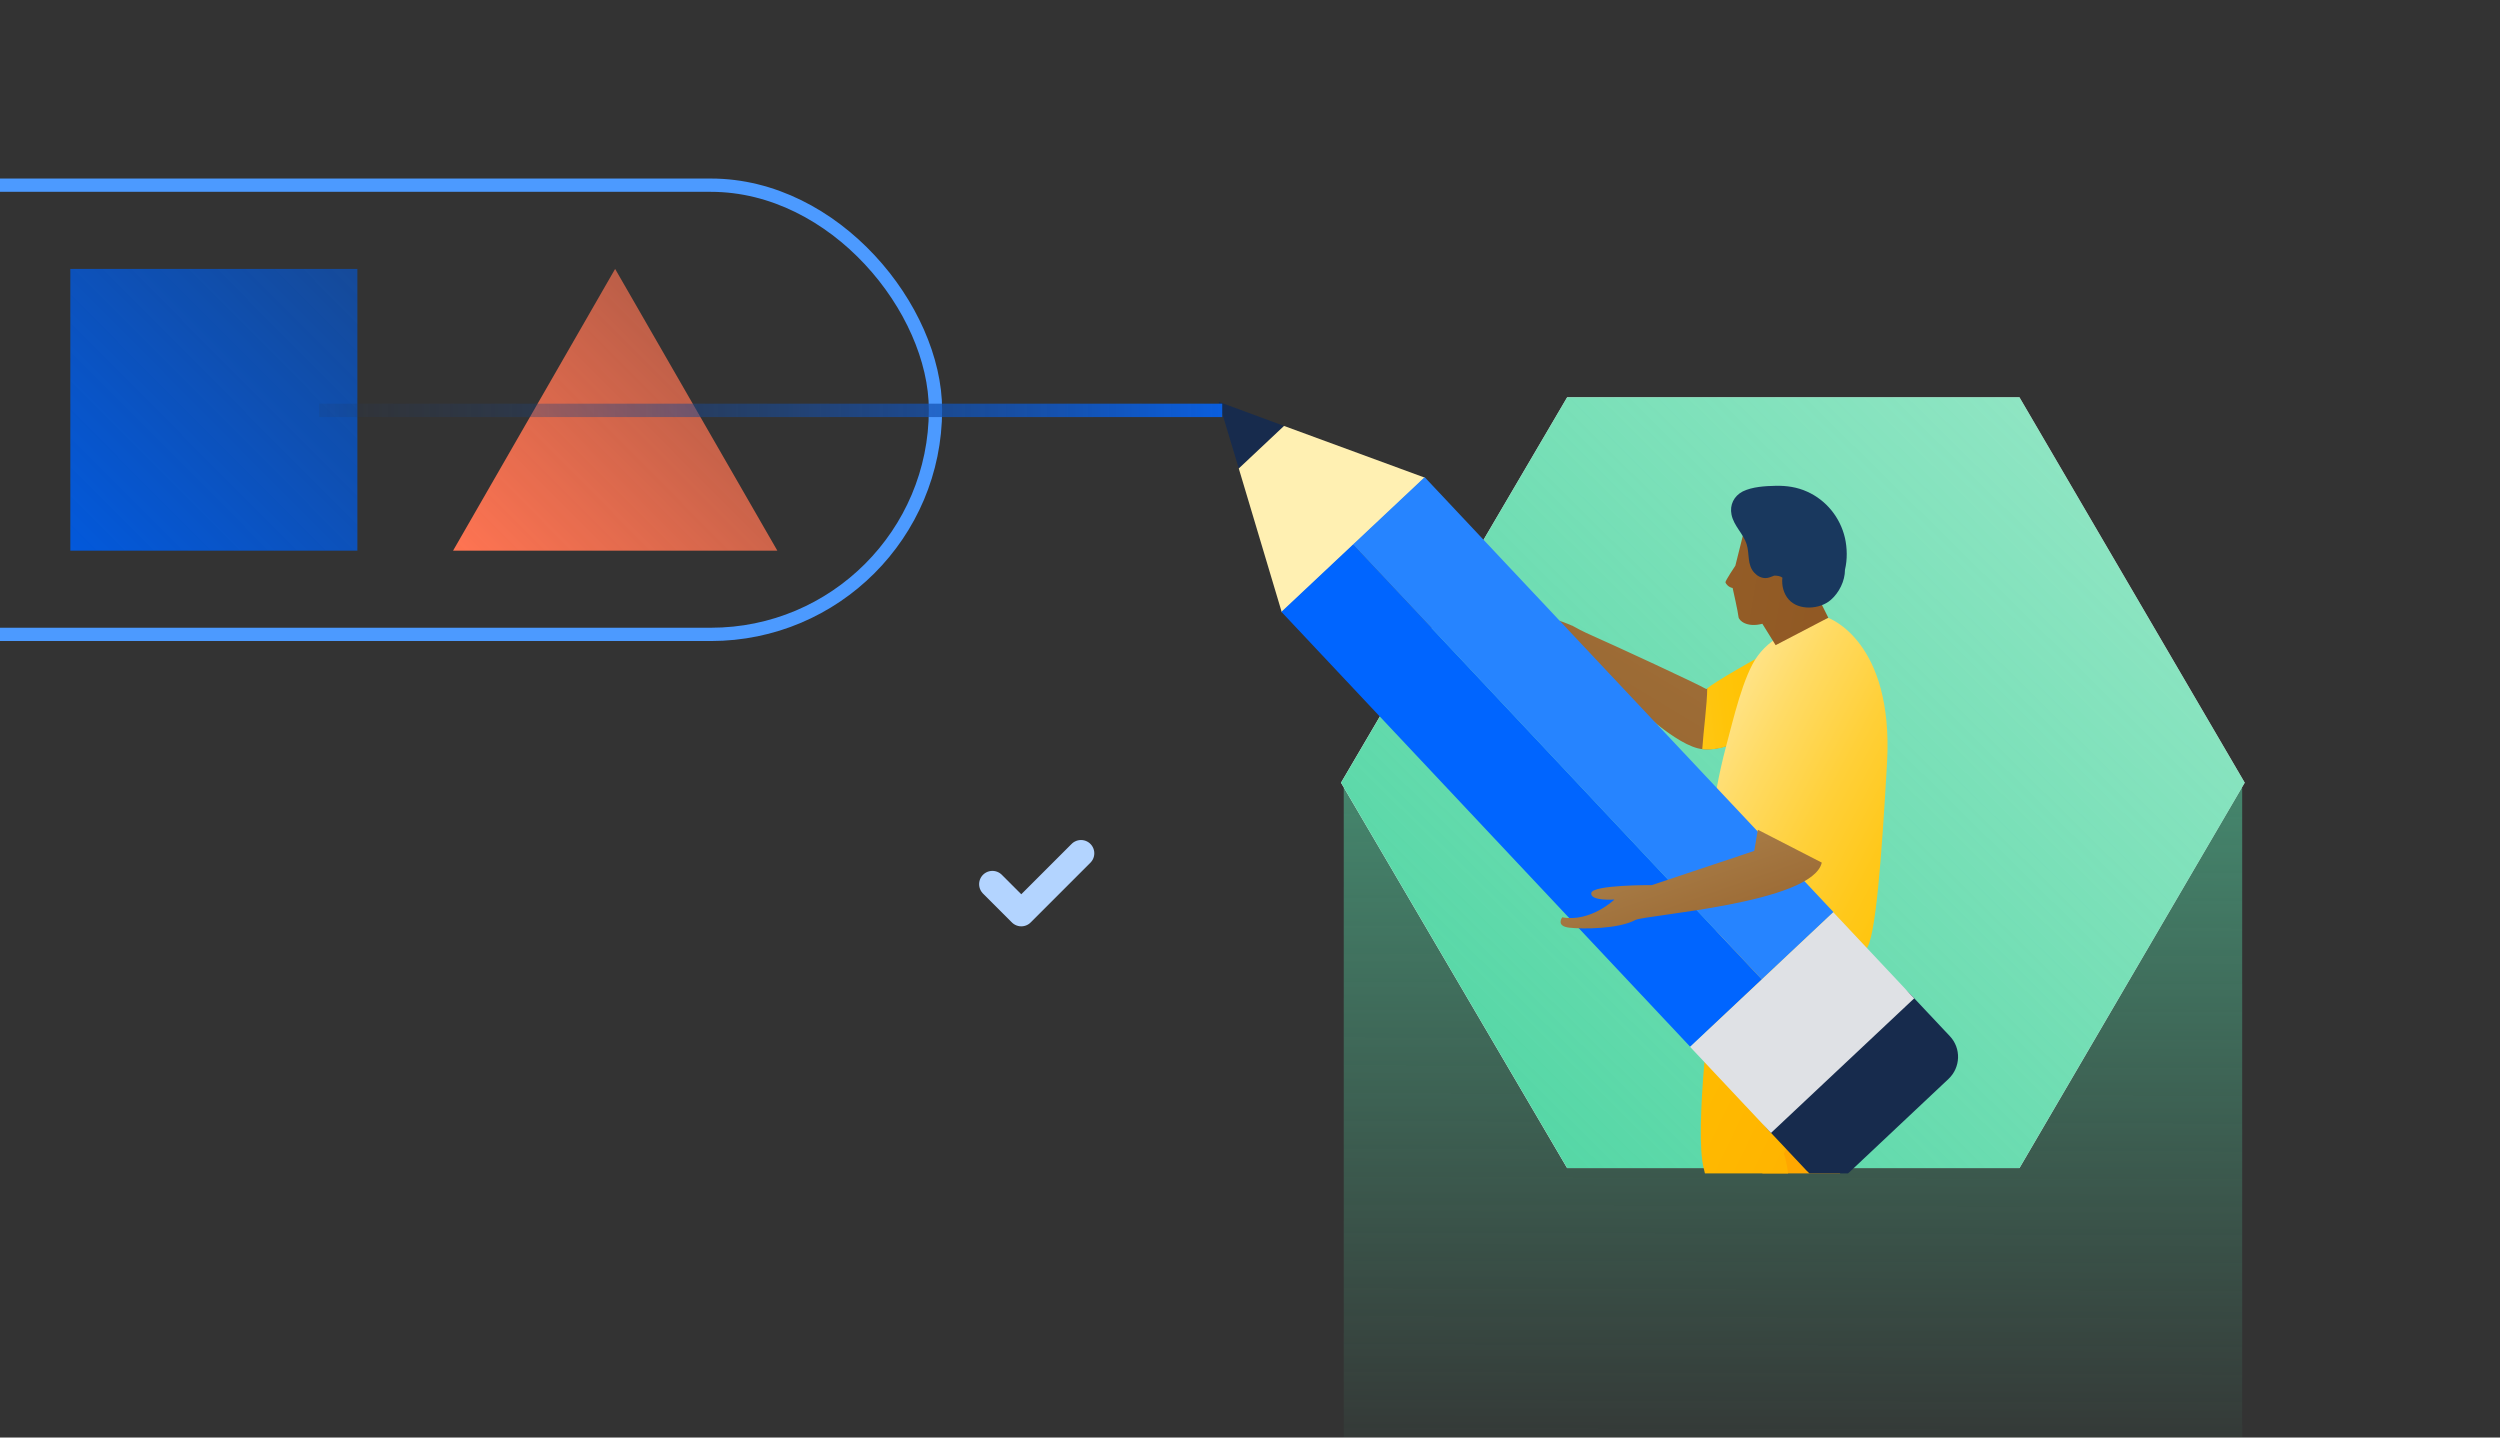 <svg width="320" height="184" viewBox="0 0 320 184" fill="none" xmlns="http://www.w3.org/2000/svg">
<rect x="0" y="0" width="320" height="184" fill="#333333" stroke="none"/>
<g clip-path="url(#clip0)">
<rect x="172" y="200.854" width="100" height="115" transform="rotate(-90 172 200.854)" fill="url(#paint0_linear)"/>
<path d="M258.489 50.853H200.596L171.65 100.185L200.596 149.516H258.489L287.324 100.185L258.489 50.853Z" fill="white"/>
<path d="M258.489 50.853H200.596L171.65 100.185L200.596 149.516H258.489L287.324 100.185L258.489 50.853Z" fill="url(#paint1_linear)"/>
<g clip-path="url(#clip1)">
<path d="M218.407 88.2C217.053 87.422 206.883 82.726 203.828 81.371C202.647 80.853 201.725 80.363 201.178 80.046V80.075C201.091 80.046 201.034 79.989 200.947 79.96L200.141 79.643C199.449 79.383 198.7 79.239 197.98 79.297L194.781 79.441C194.781 79.96 195.098 80.392 195.559 80.565L194.148 80.882C193.859 80.882 193.629 81.083 193.6 81.371C193.6 81.487 193.629 81.631 193.715 81.717C193.485 81.832 193.341 82.034 193.341 82.293C193.341 82.61 193.571 82.899 193.888 82.985C193.802 83.129 193.744 83.302 193.773 83.475C193.859 83.792 194.32 84.022 194.897 83.878C194.897 84.31 195.242 84.685 195.703 84.685C197.375 84.685 198.441 84.743 198.441 84.743C199.103 84.714 199.766 84.512 200.342 84.166C200.602 83.965 200.803 83.734 200.976 83.475C201.149 83.561 201.293 83.648 201.437 83.677C204.059 85.924 211.262 92.032 212.184 92.781C214.028 94.222 216.275 95.749 217.946 95.893C226.187 96.527 231.69 82.927 232.756 81.602C233.419 80.795 232.554 81.199 228.722 83.1C225.121 84.858 218.638 88.085 218.407 88.2Z" fill="url(#paint2_linear)"/>
<path d="M227.887 82.668C224.602 84.31 219.272 87.422 218.523 88.114C218.523 90.044 218.033 93.617 217.889 95.893C226.187 96.7 231.632 82.927 232.698 81.602L230.307 80.68C229.27 80.766 229.327 81.948 227.887 82.668Z" fill="url(#paint3_linear)"/>
<path d="M224.544 116.724C223.737 121.19 226.157 167.607 227.685 171.179C227.685 171.179 228.635 171.813 230.71 172.015C231.978 172.13 235.32 171.237 235.32 171.237C235.752 169.364 235.233 160.432 235.55 149.311C236.04 132.456 238.72 111.25 238.432 110.875C234.744 113.295 229.154 113.814 224.919 114.995L224.544 116.724Z" fill="#FFA700"/>
<path d="M219.733 122.976C218.926 127.442 216.88 144.73 218.061 149.484C219.819 156.571 221.432 168.846 222.96 172.418C222.96 172.418 223.593 173.254 224.948 173.744C225.841 174.061 226.82 174.089 227.742 173.888L229.327 173.542C230.393 168.817 229.471 150.031 228.319 147.668C229.874 145.191 230.335 138.477 237.078 128.537C238.979 125.714 239.815 117.848 237.913 115.024C237.827 114.909 236.069 118.712 235.954 118.597L235.925 118.568C235.291 117.704 234.715 116.955 234.427 116.609C233.534 115.485 232.785 114.563 232.295 113.958C228.607 116.378 225.726 111.509 221.49 112.719L219.733 122.976Z" fill="url(#paint4_linear)"/>
<path d="M241.543 97.622C242.408 82.005 234.023 79.095 234.023 79.095L229.039 80.911C227.425 81.487 226.014 82.553 224.976 83.965C223.132 86.471 221.836 92.205 221 95.288C216.851 110.847 219.761 119.519 220.078 120.931C220.078 120.931 234.139 126.232 238.864 121.478C240.074 120.268 240.852 109.723 241.543 97.622Z" fill="url(#paint5_linear)"/>
<path d="M223.305 67.686L222.124 72.411C222.124 72.411 220.827 74.341 220.856 74.543C220.914 74.745 221.26 75.177 221.778 75.263C221.778 75.263 222.498 78.462 222.527 78.951C222.556 79.441 223.622 80.363 225.581 79.844L227.281 82.582L234.023 79.067L232.669 76.358C232.669 76.358 236.444 72.44 233.447 67.801C230.451 63.162 223.305 67.686 223.305 67.686Z" fill="url(#paint6_linear)"/>
<path d="M223.565 69.645C223.132 68.291 221.922 67.311 221.634 65.871C221.375 64.632 221.951 63.479 223.075 62.903C224.314 62.298 225.956 62.211 227.31 62.183C228.693 62.154 230.047 62.355 231.315 62.932C233.764 64.027 235.551 66.245 236.156 68.867C236.444 70.164 236.473 71.604 236.156 72.93C236.156 74.37 235.406 75.868 234.34 76.79C232.957 78.001 230.249 78.202 228.953 76.733C228.29 75.984 228.031 74.918 228.146 73.938C227.886 73.736 227.483 73.679 227.109 73.679C226.734 73.823 226.359 73.996 225.985 73.996C225.437 73.996 224.948 73.736 224.573 73.333C223.593 72.296 223.968 70.884 223.565 69.645Z" fill="#19385E"/>
<path d="M156 51.437L158.564 59.965L164.356 54.52L156 51.437Z" fill="#172B4D"/>
<path d="M182.392 61.145L164.356 54.518L158.564 59.964L164.068 78.375L182.392 61.145Z" fill="#FFF0B2"/>
<path d="M173.195 69.689L164.02 78.312L216.353 133.992L225.528 125.369L173.195 69.689Z" fill="#0065FF"/>
<path d="M182.357 61.075L173.182 69.699L225.516 125.379L234.691 116.755L182.357 61.075Z" fill="#2684FF"/>
<path d="M249.409 138.103L236.732 150.031C235.176 151.501 232.727 151.414 231.257 149.858L226.186 144.47C224.717 142.915 224.803 140.466 226.359 138.996L239.037 127.068C240.592 125.598 243.042 125.685 244.511 127.241L249.582 132.629C251.051 134.185 250.965 136.634 249.409 138.103Z" fill="#172B4D"/>
<path d="M234.658 116.766L216.329 133.994L226.689 145.016L245.018 127.789L234.658 116.766Z" fill="#DFE1E5"/>
<path d="M224.544 108.916L211.434 113.295C211.434 113.295 203.857 113.238 203.684 114.304C203.511 115.37 206.652 115.139 206.652 115.139C206.652 115.139 203.598 118.078 199.967 117.416C199.967 117.416 199.103 118.539 200.86 118.741C202.618 118.943 207.17 118.914 209.331 117.761C210.541 117.099 232.006 115.629 233.188 110.414L225.005 106.208L224.544 108.916Z" fill="url(#paint7_linear)"/>
</g>
<rect x="9.002" y="34.421" width="36.743" height="36.063" fill="url(#paint8_linear)"/>
<rect x="-56.15" y="23.704" width="175.892" height="57.497" rx="28.748" stroke="#4C9AFF" stroke-width="1.701"/>
<path d="M78.736 34.421L57.993 70.484H99.5L78.736 34.421Z" fill="url(#paint9_linear)"/>
<path d="M40.855 52.528L156.446 52.528" stroke="url(#paint10_linear)" stroke-width="1.716" stroke-miterlimit="10"/>
<mask id="path-22-inside-1" fill="white">
<rect x="119" y="99.853" width="27.217" height="27.217" rx="1.361"/>
</mask>
<rect x="119" y="99.853" width="27.217" height="27.217" rx="1.361" stroke="#B3D4FF" stroke-width="6.804" stroke-linejoin="round" mask="url(#path-22-inside-1)"/>
<path d="M127.028 113.174L130.724 116.87L138.37 109.223" stroke="#B3D4FF" stroke-width="3.402" stroke-linecap="round" stroke-linejoin="round"/>
</g>
<defs>
<linearGradient id="paint0_linear" x1="272" y1="263.978" x2="171.994" y2="263.686" gradientUnits="userSpaceOnUse">
<stop stop-color="#56D8A6" stop-opacity="0.5"/>
<stop offset="0.91" stop-color="#57D8A5" stop-opacity="0"/>
</linearGradient>
<linearGradient id="paint1_linear" x1="190.006" y1="139.037" x2="267.809" y2="60.022" gradientUnits="userSpaceOnUse">
<stop stop-color="#56D7A6"/>
<stop offset="1" stop-color="#57D8A5" stop-opacity="0.67"/>
</linearGradient>
<linearGradient id="paint2_linear" x1="169.104" y1="154.63" x2="246.225" y2="26.74" gradientUnits="userSpaceOnUse">
<stop stop-color="#8D531D"/>
<stop offset="0.227" stop-color="#915A24"/>
<stop offset="0.548" stop-color="#9D6C36"/>
<stop offset="0.815" stop-color="#AA804B"/>
</linearGradient>
<linearGradient id="paint3_linear" x1="191.675" y1="92.037" x2="271.681" y2="82.956" gradientUnits="userSpaceOnUse">
<stop offset="0.104" stop-color="#FFEFA9"/>
<stop offset="0.134" stop-color="#FFF9E2"/>
<stop offset="0.146" stop-color="#FFF2C7"/>
<stop offset="0.167" stop-color="#FFE89E"/>
<stop offset="0.191" stop-color="#FFDF78"/>
<stop offset="0.217" stop-color="#FFD757"/>
<stop offset="0.246" stop-color="#FFD13C"/>
<stop offset="0.278" stop-color="#FFCB26"/>
<stop offset="0.316" stop-color="#FFC715"/>
<stop offset="0.362" stop-color="#FFC409"/>
<stop offset="0.427" stop-color="#FFC202"/>
<stop offset="0.603" stop-color="#FFC200"/>
</linearGradient>
<linearGradient id="paint4_linear" x1="168.89" y1="114.114" x2="266.469" y2="161.392" gradientUnits="userSpaceOnUse">
<stop offset="0.354" stop-color="#FFC200"/>
<stop offset="0.895" stop-color="#FFA700"/>
</linearGradient>
<linearGradient id="paint5_linear" x1="154.661" y1="61.349" x2="300.136" y2="138.972" gradientUnits="userSpaceOnUse">
<stop offset="0.104" stop-color="#FFEFA9"/>
<stop offset="0.339" stop-color="#FFF9E2"/>
<stop offset="0.341" stop-color="#FFF9E0"/>
<stop offset="0.412" stop-color="#FFE89D"/>
<stop offset="0.479" stop-color="#FFDB65"/>
<stop offset="0.541" stop-color="#FFD039"/>
<stop offset="0.596" stop-color="#FFC81A"/>
<stop offset="0.643" stop-color="#FFC407"/>
<stop offset="0.675" stop-color="#FFC200"/>
</linearGradient>
<linearGradient id="paint6_linear" x1="152.217" y1="61.1" x2="284.527" y2="83.71" gradientUnits="userSpaceOnUse">
<stop stop-color="#AA804B"/>
<stop offset="0.145" stop-color="#A2733E"/>
<stop offset="0.41" stop-color="#96612B"/>
<stop offset="0.689" stop-color="#8F5621"/>
<stop offset="1" stop-color="#8D531D"/>
</linearGradient>
<linearGradient id="paint7_linear" x1="226.638" y1="143.435" x2="210.617" y2="97.773" gradientUnits="userSpaceOnUse">
<stop stop-color="#8D531D"/>
<stop offset="0.227" stop-color="#915A24"/>
<stop offset="0.548" stop-color="#9D6C36"/>
<stop offset="0.815" stop-color="#AA804B"/>
</linearGradient>
<linearGradient id="paint8_linear" x1="45.745" y1="34.421" x2="8.205" y2="71.814" gradientUnits="userSpaceOnUse">
<stop stop-color="#0259DD" stop-opacity="0.6"/>
<stop offset="1" stop-color="#0259DD"/>
</linearGradient>
<linearGradient id="paint9_linear" x1="64.566" y1="77.071" x2="92.998" y2="48.714" gradientUnits="userSpaceOnUse">
<stop stop-color="#FF7452"/>
<stop offset="1" stop-color="#FF7452" stop-opacity="0.67"/>
</linearGradient>
<linearGradient id="paint10_linear" x1="40.855" y1="52.028" x2="156.446" y2="52.028" gradientUnits="userSpaceOnUse">
<stop stop-color="#253858" stop-opacity="0.14"/>
<stop offset="1" stop-color="#0A5EDE"/>
</linearGradient>
<clipPath id="clip0">
<rect width="320" height="184" fill="white"/>
</clipPath>
<clipPath id="clip1">
<rect width="94.855" height="99.319" fill="white" transform="translate(156 50.879)"/>
</clipPath>
</defs>
</svg>
